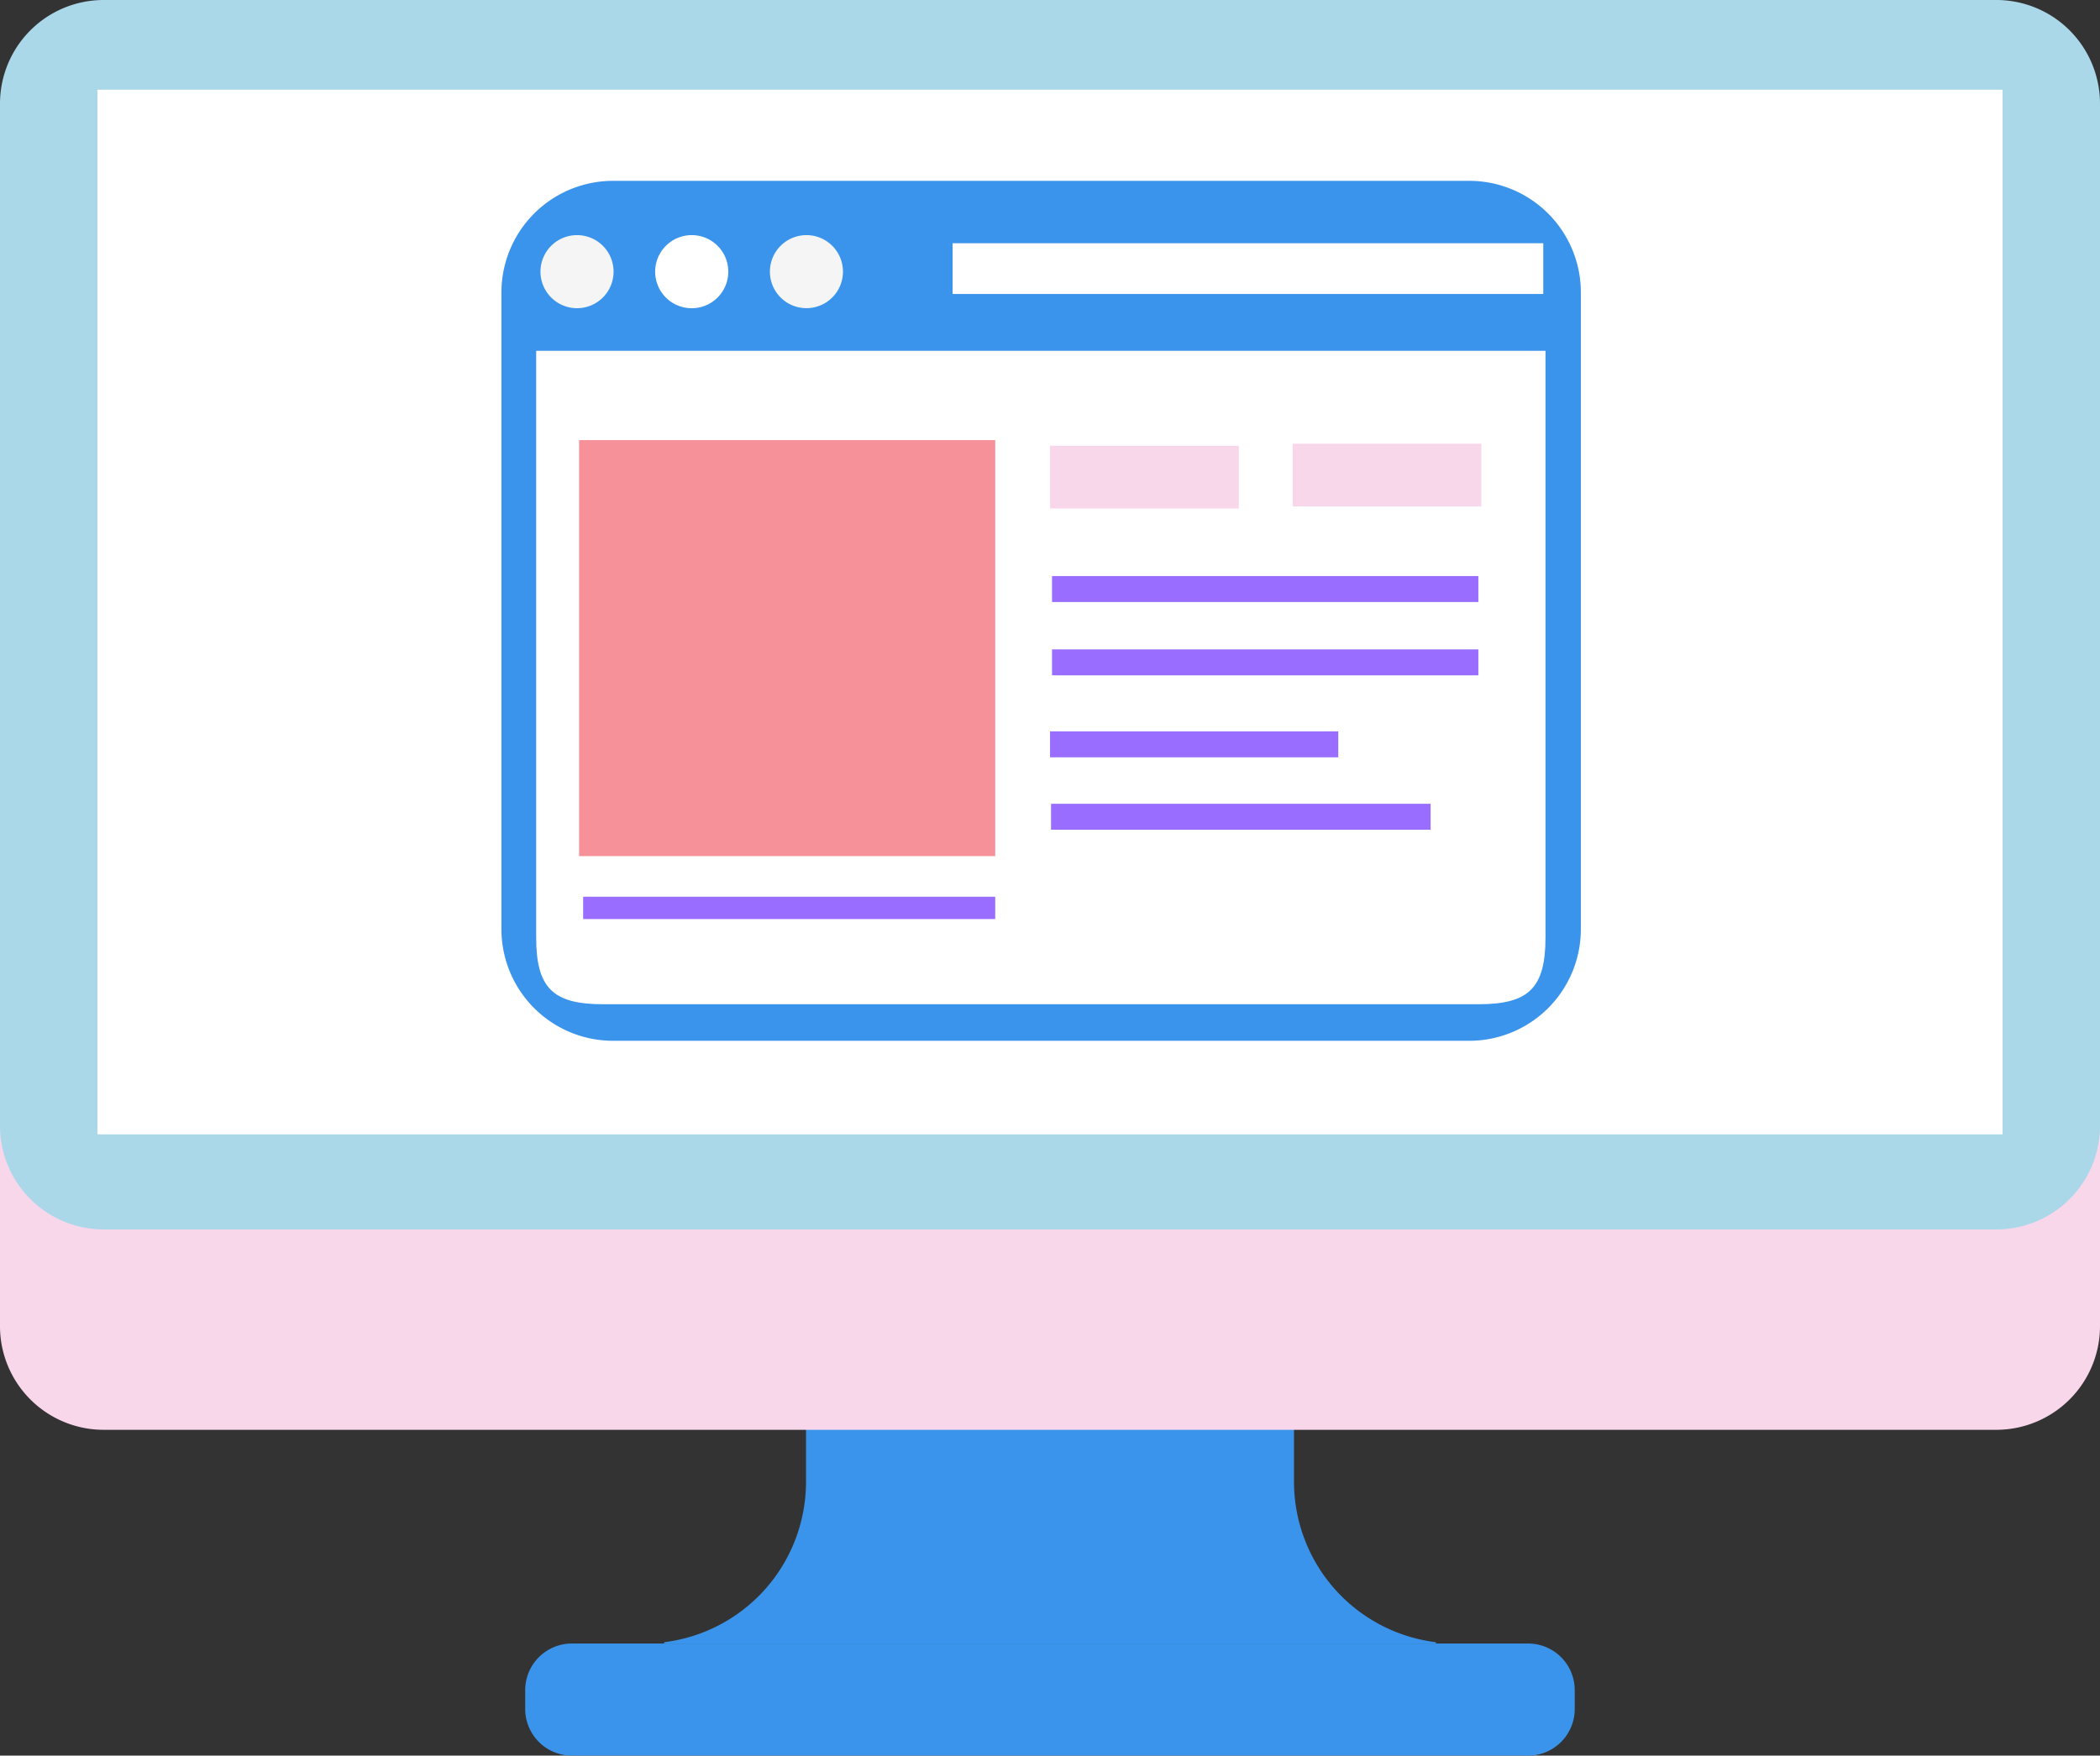 <svg xmlns="http://www.w3.org/2000/svg" width="118.312" height="98.935" viewBox="0 0 118.312 98.935"><rect x="0" y="0" width="118.312" height="98.935" fill="#333333" stroke="none"/><defs><style>.a{fill:#3b94ec;}.b{fill:#f9d7eb;}.c{fill:#aad8e8;}.d{fill:#fff;}.e{fill:#aa5f21;}.f{fill:#f5f5f5;}.g{fill:#f6919a;}.h{fill:#996dff;}</style></defs><g transform="translate(-274 -813)"><g transform="translate(-388 8.347)"><g transform="translate(662 804.653)"><path class="a" d="M746.493,911.391v-8.507H719v8.507a9.109,9.109,0,0,1-7.991,9.037v.074h43.479v-.074A9.112,9.112,0,0,1,746.493,911.391Z" transform="translate(-673.59 -827.884)"/><path class="b" d="M5.843,0H112.47a5.842,5.842,0,0,1,5.842,5.842V63.431a5.843,5.843,0,0,1-5.843,5.843H5.84A5.84,5.84,0,0,1,0,63.433V5.843A5.843,5.843,0,0,1,5.843,0Z" transform="translate(0 11.3)"/><path class="c" d="M5.841,0H112.47a5.842,5.842,0,0,1,5.842,5.842v57.6a5.84,5.84,0,0,1-5.84,5.84H5.84A5.84,5.84,0,0,1,0,63.437V5.841A5.841,5.841,0,0,1,5.841,0Z"/><rect class="d" width="107.333" height="58.869" transform="translate(5.49 5.056)"/><path class="a" d="M759.884,929.649a2.628,2.628,0,0,1-2.626,2.627H703.385a2.632,2.632,0,0,1-2.631-2.627v-1.064a2.63,2.63,0,0,1,2.631-2.626h53.873a2.626,2.626,0,0,1,2.626,2.626Z" transform="translate(-671.165 -833.341)"/></g><g transform="translate(690.25 814.844)"><rect class="e" width="0.028" height="0.114" transform="translate(39.113 8.234)"/><path class="a" d="M6.291,0H54.524a6.29,6.29,0,0,1,6.29,6.29V42.171a6.29,6.29,0,0,1-6.29,6.29H6.292A6.292,6.292,0,0,1,0,42.17V6.291A6.291,6.291,0,0,1,6.291,0Z"/><path class="d" d="M758.428,863.6c0,2.839-.928,3.767-3.766,3.767H705.33c-2.838,0-3.766-.928-3.766-3.767V830.543h56.864Z" transform="translate(-699.606 -820.966)"/><path class="f" d="M706,824.064a2.059,2.059,0,1,1-2.06-2.057A2.059,2.059,0,0,1,706,824.064Z" transform="translate(-699.682 -818.948)"/><path class="d" d="M714.464,824.064a2.06,2.06,0,1,1-2.058-2.057A2.059,2.059,0,0,1,714.464,824.064Z" transform="translate(-701.683 -818.948)"/><path class="f" d="M722.927,824.064a2.058,2.058,0,1,1-2.058-2.057A2.058,2.058,0,0,1,722.927,824.064Z" transform="translate(-703.685 -818.948)"/><rect class="d" width="33.279" height="2.86" transform="translate(25.418 3.516)"/><rect class="g" width="23.446" height="23.444" transform="translate(4.375 14.61)"/><rect class="b" width="10.634" height="3.536" transform="translate(30.908 14.93)"/><rect class="b" width="10.633" height="3.538" transform="translate(44.576 14.811)"/><rect class="h" width="24.018" height="1.463" transform="translate(31.021 22.272)"/><rect class="h" width="24.018" height="1.462" transform="translate(31.021 26.404)"/><rect class="h" width="16.239" height="1.463" transform="translate(30.908 31.023)"/><rect class="h" width="21.386" height="1.462" transform="translate(30.964 35.105)"/><rect class="h" width="23.216" height="1.258" transform="translate(4.604 40.342)"/></g></g></g></svg>